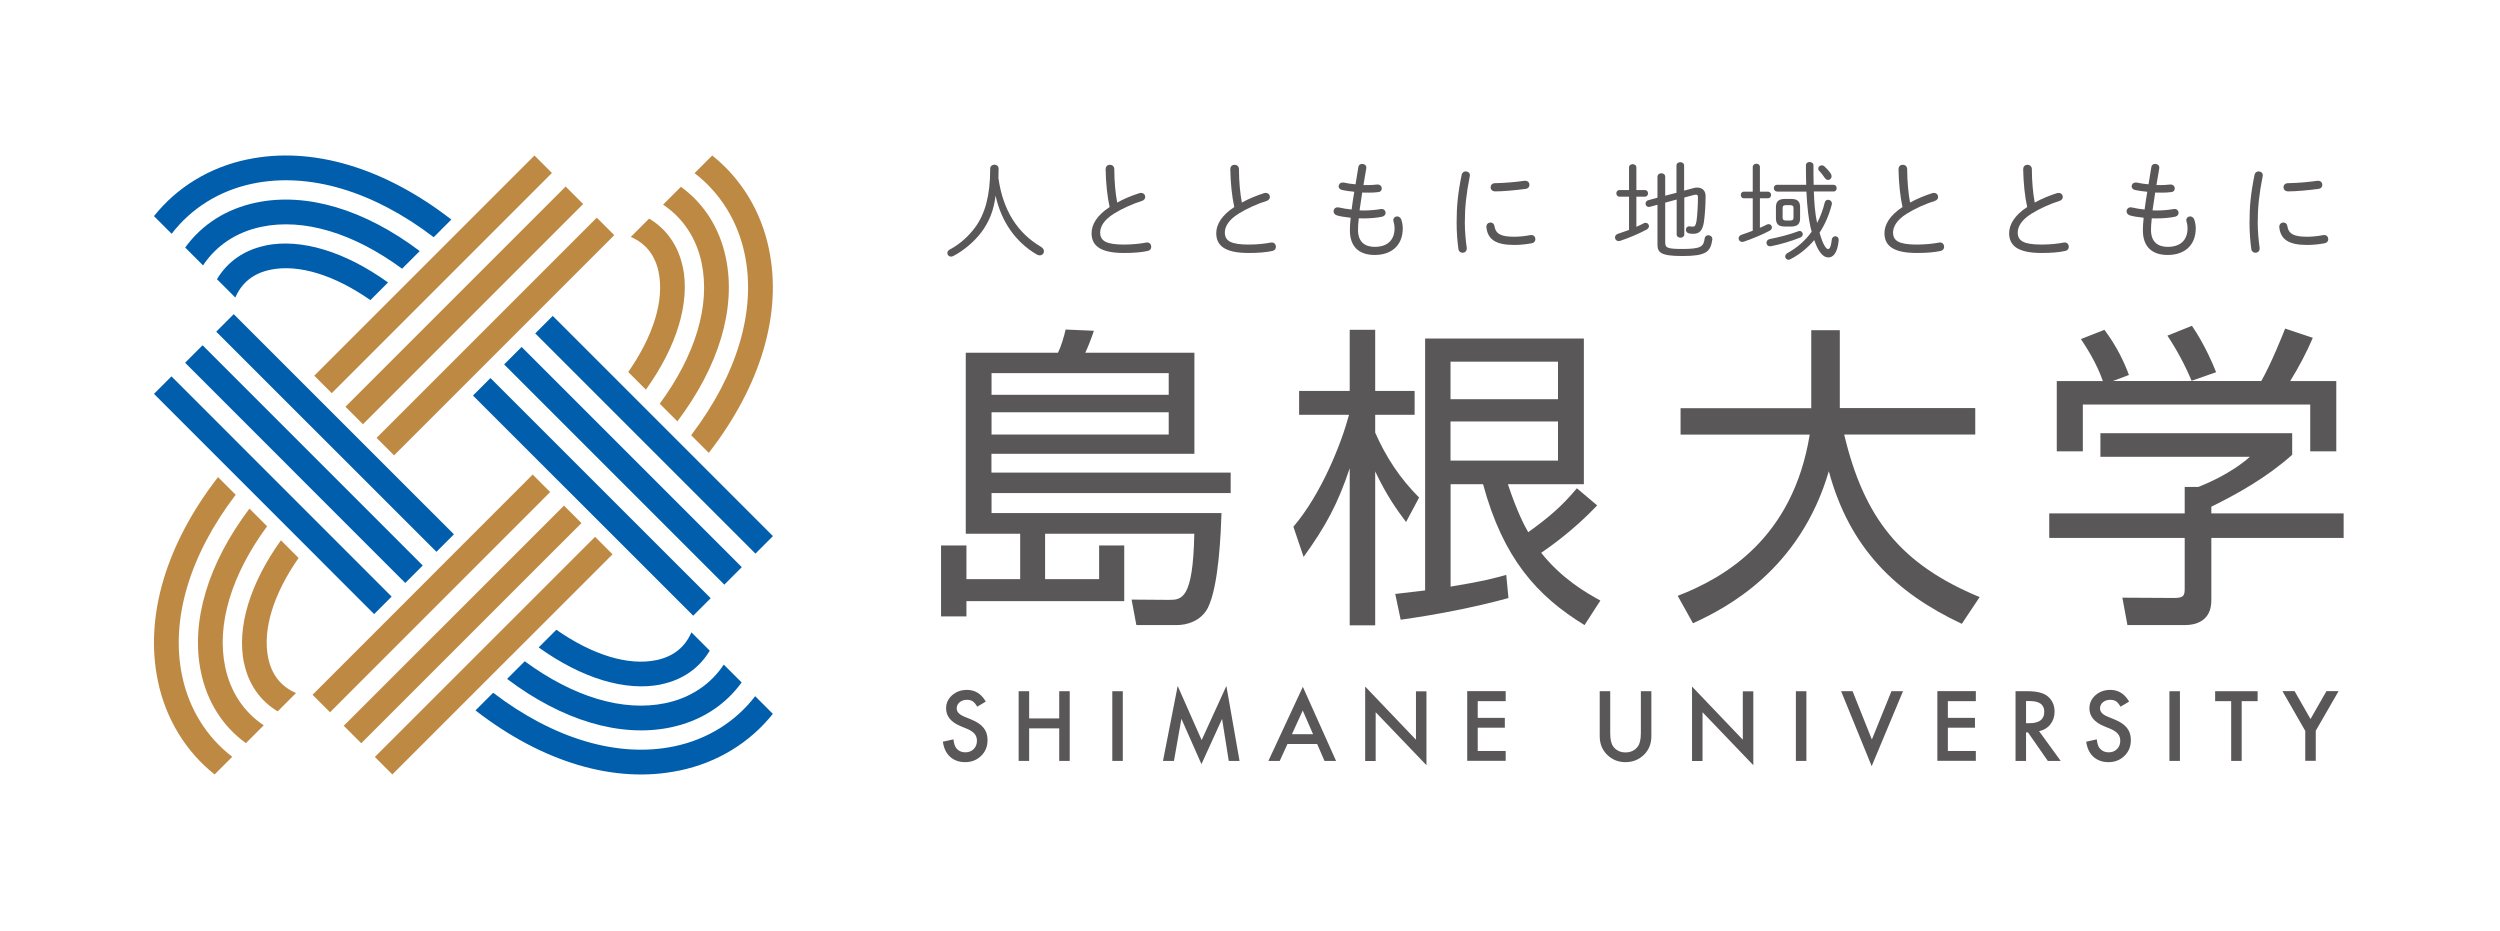 <?xml version="1.0" encoding="UTF-8"?>
<svg id="_レイヤー_2" data-name="レイヤー 2" xmlns="http://www.w3.org/2000/svg" viewBox="0 0 261.89 97.48">
  <defs>
    <style>
      .cls-1 {
        fill: none;
      }

      .cls-2 {
        fill: #005ead;
      }

      .cls-3 {
        fill: #be8a43;
      }

      .cls-4 {
        fill: #595757;
      }
    </style>
  </defs>
  <g id="_レイヤー_2-2" data-name="レイヤー 2">
    <g>
      <rect class="cls-1" width="261.89" height="97.48"/>
      <rect class="cls-1" x="16.22" y="16.18" width="229.39" height="64.99"/>
      <g>
        <g>
          <path class="cls-4" d="M102.8,24.33c-.74,.99-1.83,1.91-2.94,2.49-.08,.04-.16,.06-.24,.06-.22,0-.38-.18-.38-.37,0-.14,.08-.28,.27-.38,1-.53,1.92-1.34,2.62-2.28,1.06-1.43,1.6-3.35,1.6-6.18,0-.28,.23-.42,.44-.42,.22,0,.44,.14,.44,.43,0,.38-.01,.68-.02,.97,.48,3.42,2.02,5.77,4.45,7.2,.22,.14,.32,.3,.32,.47,0,.23-.18,.43-.44,.43-.1,0-.21-.03-.33-.1-2.23-1.32-3.7-3.45-4.3-6.16-.17,1.48-.65,2.73-1.5,3.86Z"/>
          <path class="cls-4" d="M115.83,17.69c0-.28,.21-.43,.44-.43s.46,.16,.46,.47c0,1.28,.12,2.5,.3,3.49,.74-.41,1.58-.75,2.34-.99,.06-.02,.11-.02,.17-.02,.26,0,.43,.2,.43,.42,0,.17-.1,.34-.35,.42-.94,.29-2.08,.8-2.94,1.34-1.04,.65-1.43,1.36-1.43,1.96,0,.88,.61,1.27,2.51,1.27,.87,0,1.77-.1,2.3-.21,.04-.01,.08-.01,.12-.01,.26,0,.42,.22,.42,.45,0,.19-.1,.37-.34,.43-.64,.15-1.49,.22-2.51,.22-2.5,0-3.4-.77-3.4-2.08,0-.89,.57-1.88,1.89-2.73-.25-1.13-.39-2.49-.42-3.98Z"/>
          <path class="cls-4" d="M128.89,17.69c0-.28,.21-.43,.44-.43s.46,.16,.46,.47c0,1.28,.12,2.5,.3,3.49,.74-.41,1.58-.75,2.34-.99,.06-.02,.11-.02,.17-.02,.26,0,.43,.2,.43,.42,0,.17-.1,.34-.35,.42-.94,.29-2.08,.8-2.94,1.34-1.04,.65-1.43,1.36-1.43,1.96,0,.88,.61,1.27,2.51,1.27,.87,0,1.77-.1,2.3-.21,.04-.01,.08-.01,.12-.01,.26,0,.42,.22,.42,.45,0,.19-.1,.37-.34,.43-.64,.15-1.49,.22-2.51,.22-2.5,0-3.4-.77-3.4-2.08,0-.89,.57-1.88,1.89-2.73-.25-1.13-.39-2.49-.42-3.98Z"/>
          <path class="cls-4" d="M142.83,19.39h.37c.37,0,.72-.02,1.06-.06h.06c.28,0,.43,.2,.43,.42,0,.17-.11,.35-.35,.37-.34,.05-.67,.06-1.05,.06-.22,0-.44,0-.65-.01-.1,.62-.19,1.25-.28,1.87,.15,.01,.29,.01,.45,.01,.61,0,1.27-.06,1.77-.15,.03-.01,.07-.01,.09-.01,.26,0,.42,.2,.42,.4,0,.17-.11,.35-.36,.41-.5,.11-1.26,.18-1.92,.18-.18,0-.36,0-.53-.01-.06,.53-.08,.92-.08,1.22,0,1.28,.75,1.77,1.75,1.77,1.27,0,2.08-.65,2.08-1.96,0-.25-.06-.53-.11-.7-.02-.06-.02-.1-.02-.16,0-.22,.19-.37,.39-.37,.17,0,.34,.09,.43,.3,.09,.24,.17,.61,.17,.92,0,1.92-1.29,2.82-2.94,2.82s-2.6-.87-2.6-2.58c0-.35,.02-.78,.08-1.32-.56-.06-1.05-.13-1.42-.24-.26-.07-.37-.26-.37-.44,0-.2,.15-.41,.43-.41,.06,0,.11,.01,.17,.02,.33,.08,.78,.16,1.29,.21,.08-.62,.17-1.24,.28-1.86-.52-.05-.96-.11-1.29-.19-.24-.06-.35-.22-.35-.39,0-.19,.16-.39,.44-.39,.04,0,.09,0,.13,.01,.3,.07,.71,.14,1.2,.18l.3-1.83c.03-.21,.21-.31,.4-.31,.21,0,.43,.14,.43,.37v.07l-.3,1.77Z"/>
          <path class="cls-4" d="M153.56,17.96c.21,0,.42,.14,.42,.39,0,.03,0,.07-.01,.1-.38,1.91-.52,3.31-.52,4.89,0,.81,.09,1.87,.2,2.62v.08c0,.28-.21,.44-.44,.44-.19,0-.39-.12-.43-.38-.11-.72-.19-1.82-.19-2.76,0-1.67,.12-3.05,.53-5.04,.05-.24,.26-.35,.44-.35Zm5.06,6.84c.51,0,1.12-.06,1.69-.17,.03-.01,.08-.01,.11-.01,.27,0,.42,.21,.42,.44,0,.18-.11,.37-.36,.42-.64,.12-1.25,.18-1.87,.18-1.95,0-2.77-.61-2.9-1.85v-.06c0-.28,.21-.44,.43-.44,.19,0,.37,.11,.41,.36,.13,.86,.72,1.13,2.08,1.13Zm1.16-5.86c.29,0,.44,.21,.44,.43,0,.19-.12,.38-.42,.42-1.05,.14-2.34,.26-3.15,.26-.34,0-.5-.21-.5-.43s.16-.43,.47-.43c1.05-.02,2.09-.11,3.07-.25h.08Z"/>
          <path class="cls-4" d="M171.42,23.76c.27-.11,.52-.24,.73-.35,.08-.05,.16-.07,.24-.07,.2,0,.35,.17,.35,.35,0,.12-.08,.27-.25,.36-.81,.44-1.92,.9-2.77,1.18-.06,.02-.11,.02-.17,.02-.22,0-.37-.18-.37-.37,0-.17,.1-.33,.34-.4,.34-.11,.73-.25,1.13-.39v-3.49h-1c-.21,0-.33-.17-.33-.35,0-.17,.11-.34,.33-.34h1v-2.36c0-.24,.19-.35,.39-.35,.19,0,.38,.11,.38,.35v2.36h.89c.22,0,.33,.17,.33,.34,0,.18-.1,.35-.33,.35h-.89v3.16Zm4.2-3.57v-2.85c0-.24,.2-.35,.41-.35,.19,0,.39,.11,.39,.35v2.63l.96-.26c.15-.05,.29-.06,.42-.06,.55,0,.87,.35,.87,.88,0,.97-.07,1.98-.17,2.69-.14,.98-.52,1.27-1.1,1.27-.16,0-.26-.01-.43-.03-.25-.04-.36-.22-.36-.4s.12-.35,.34-.35c.03,0,.08,.01,.11,.01,.12,.01,.19,.02,.3,.02,.17,0,.29-.11,.37-.65,.08-.6,.14-1.59,.14-2.41,0-.2-.05-.29-.21-.29-.06,0-.12,.01-.21,.03l-1.01,.27v3.87c0,.22-.2,.34-.39,.34-.2,0-.41-.11-.41-.34v-3.66l-1.2,.33v4.11c0,.61,.15,.74,1.79,.74,1.97,0,2.22-.25,2.34-1.07,.03-.26,.21-.37,.39-.37,.2,0,.42,.15,.42,.4,0,.02-.01,.06-.01,.08-.18,1.29-.69,1.7-3.14,1.7-2.28,0-2.6-.38-2.6-1.21v-4.16l-.78,.21s-.09,.02-.12,.02c-.22,0-.35-.17-.35-.34,0-.16,.1-.33,.33-.38l.92-.25v-2.18c0-.26,.2-.38,.42-.38,.19,0,.39,.12,.39,.37v1.98l1.2-.31Z"/>
          <path class="cls-4" d="M184.35,23.87c.26-.11,.5-.22,.7-.33,.08-.04,.16-.06,.23-.06,.2,0,.34,.16,.34,.34,0,.12-.07,.26-.24,.35-.78,.42-1.91,.88-2.72,1.15-.06,.02-.11,.02-.16,.02-.22,0-.37-.18-.37-.37,0-.16,.1-.31,.34-.39,.33-.11,.73-.25,1.14-.41v-3.4h-.94c-.21,0-.31-.17-.31-.35,0-.17,.1-.34,.31-.34h.94v-2.59c0-.22,.19-.34,.38-.34,.18,0,.37,.11,.37,.34v2.59h.84c.21,0,.33,.17,.33,.34,0,.18-.11,.35-.33,.35h-.84v3.09Zm4.17,.32c.19,0,.33,.17,.33,.34,0,.14-.07,.27-.26,.35-.84,.35-2.07,.72-3.06,.91-.03,.01-.08,.01-.11,.01-.24,0-.37-.18-.37-.37,0-.17,.11-.35,.36-.39,.95-.19,2.1-.48,2.99-.82,.05-.02,.09-.02,.12-.02Zm-2.37-4.13c-.21,0-.33-.18-.33-.35,0-.18,.11-.35,.33-.35h3.06c-.02-.63-.03-1.3-.03-2.05,0-.22,.19-.34,.38-.34,.2,0,.41,.11,.41,.35,0,.73,0,1.42,.02,2.04h2.08c.22,0,.33,.17,.33,.35,0,.17-.1,.35-.33,.35h-2.06c.04,1.1,.11,2.22,.34,3.3,.34-.64,.61-1.35,.8-2.14,.04-.2,.2-.29,.36-.29,.19,0,.39,.15,.39,.38,0,.03,0,.07-.01,.11-.29,1.14-.73,2.11-1.28,2.96,.37,1.32,.71,1.71,.88,1.71,.15,0,.31-.16,.4-.97,.02-.25,.2-.37,.37-.37,.18,0,.35,.12,.35,.38v.07c-.12,1.25-.55,1.77-1.08,1.77s-1.03-.52-1.48-1.82c-.71,.84-1.55,1.52-2.49,2-.08,.05-.15,.06-.21,.06-.2,0-.34-.16-.34-.34,0-.12,.07-.26,.22-.35,1.01-.56,1.88-1.3,2.55-2.25-.04-.15-.08-.3-.12-.47-.2-.87-.35-2.09-.43-3.73h-3.08Zm.82,3.67c-.61,0-.93-.21-.93-.86v-1.17c0-.57,.26-.86,.93-.86h.67c.68,0,.93,.28,.93,.86v1.17c0,.57-.26,.86-.93,.86h-.67Zm.54-.63c.23,0,.37-.04,.37-.3v-1.01c0-.21-.09-.3-.37-.3h-.4c-.28,0-.37,.09-.37,.3v1.01c0,.21,.09,.3,.37,.3h.4Zm4.26-4.93c.07,.1,.1,.2,.1,.29,0,.22-.17,.39-.36,.39-.12,0-.25-.07-.35-.21-.15-.21-.36-.51-.58-.73-.08-.08-.11-.17-.11-.25,0-.18,.17-.34,.37-.34,.09,0,.19,.03,.28,.11,.19,.17,.46,.46,.65,.73Z"/>
          <path class="cls-4" d="M198.89,17.69c0-.28,.21-.43,.44-.43s.46,.16,.46,.47c0,1.28,.12,2.5,.3,3.49,.74-.41,1.58-.75,2.34-.99,.06-.02,.11-.02,.17-.02,.26,0,.43,.2,.43,.42,0,.17-.1,.34-.35,.42-.94,.29-2.08,.8-2.94,1.34-1.04,.65-1.43,1.36-1.43,1.96,0,.88,.61,1.27,2.51,1.27,.87,0,1.77-.1,2.3-.21,.04-.01,.08-.01,.12-.01,.26,0,.42,.22,.42,.45,0,.19-.1,.37-.34,.43-.64,.15-1.49,.22-2.51,.22-2.5,0-3.4-.77-3.4-2.08,0-.89,.57-1.88,1.89-2.73-.25-1.13-.39-2.49-.42-3.98Z"/>
          <path class="cls-4" d="M211.95,17.69c0-.28,.21-.43,.44-.43s.46,.16,.46,.47c0,1.28,.12,2.5,.3,3.49,.74-.41,1.58-.75,2.34-.99,.06-.02,.11-.02,.17-.02,.26,0,.43,.2,.43,.42,0,.17-.1,.34-.35,.42-.94,.29-2.08,.8-2.94,1.34-1.04,.65-1.43,1.36-1.43,1.96,0,.88,.61,1.27,2.51,1.27,.87,0,1.77-.1,2.3-.21,.04-.01,.08-.01,.12-.01,.26,0,.42,.22,.42,.45,0,.19-.1,.37-.34,.43-.64,.15-1.49,.22-2.51,.22-2.5,0-3.4-.77-3.4-2.08,0-.89,.57-1.88,1.89-2.73-.25-1.13-.39-2.49-.42-3.98Z"/>
          <path class="cls-4" d="M225.9,19.39h.37c.37,0,.72-.02,1.06-.06h.06c.28,0,.43,.2,.43,.42,0,.17-.11,.35-.35,.37-.34,.05-.67,.06-1.05,.06-.22,0-.44,0-.65-.01-.1,.62-.19,1.25-.28,1.87,.15,.01,.29,.01,.45,.01,.61,0,1.27-.06,1.77-.15,.03-.01,.07-.01,.09-.01,.26,0,.42,.2,.42,.4,0,.17-.11,.35-.36,.41-.5,.11-1.26,.18-1.92,.18-.18,0-.36,0-.53-.01-.06,.53-.08,.92-.08,1.22,0,1.28,.75,1.77,1.75,1.77,1.27,0,2.08-.65,2.08-1.96,0-.25-.06-.53-.11-.7-.02-.06-.02-.1-.02-.16,0-.22,.19-.37,.39-.37,.17,0,.34,.09,.43,.3,.09,.24,.17,.61,.17,.92,0,1.92-1.29,2.82-2.94,2.82s-2.6-.87-2.6-2.58c0-.35,.02-.78,.08-1.32-.56-.06-1.05-.13-1.42-.24-.26-.07-.37-.26-.37-.44,0-.2,.15-.41,.43-.41,.06,0,.11,.01,.17,.02,.33,.08,.78,.16,1.29,.21,.08-.62,.17-1.24,.28-1.86-.52-.05-.96-.11-1.29-.19-.24-.06-.35-.22-.35-.39,0-.19,.16-.39,.44-.39,.04,0,.09,0,.13,.01,.3,.07,.71,.14,1.2,.18l.3-1.83c.03-.21,.21-.31,.4-.31,.21,0,.43,.14,.43,.37v.07l-.3,1.77Z"/>
          <path class="cls-4" d="M236.62,17.96c.21,0,.42,.14,.42,.39,0,.03,0,.07-.01,.1-.38,1.91-.52,3.31-.52,4.89,0,.81,.09,1.87,.2,2.62v.08c0,.28-.21,.44-.44,.44-.19,0-.39-.12-.43-.38-.11-.72-.19-1.82-.19-2.76,0-1.67,.12-3.05,.53-5.04,.05-.24,.26-.35,.44-.35Zm5.06,6.84c.51,0,1.12-.06,1.69-.17,.03-.01,.08-.01,.11-.01,.27,0,.42,.21,.42,.44,0,.18-.11,.37-.36,.42-.64,.12-1.25,.18-1.87,.18-1.95,0-2.77-.61-2.9-1.85v-.06c0-.28,.21-.44,.43-.44,.19,0,.37,.11,.41,.36,.13,.86,.72,1.13,2.08,1.13Zm1.16-5.86c.29,0,.44,.21,.44,.43,0,.19-.12,.38-.42,.42-1.05,.14-2.34,.26-3.15,.26-.34,0-.5-.21-.5-.43s.16-.43,.47-.43c1.05-.02,2.09-.11,3.07-.25h.08Z"/>
        </g>
        <g>
          <path class="cls-4" d="M128.93,51.65h-25.06v2.1h24.09c-.07,2-.27,7.6-1.43,9.93-.73,1.4-2.23,1.8-3.23,1.8h-4.26l-.5-2.67,3.87,.03c1.37,0,2.57,0,2.7-6.93h-15.63v4.76h5.66v-3.53h2.63v5.83h-16.53v1.6h-2.66v-7.43h2.66v3.53h5.63v-4.76h-5.7v-18.96h9.66c.33-.67,.63-1.67,.8-2.43l2.96,.13c-.23,.73-.63,1.73-.9,2.3h11.43v10.59h-21.26v1.97h25.06v2.13Zm-6.5-12.56h-18.56v2.27h18.56v-2.27Zm0,4.1h-18.56v2.33h18.56v-2.33Z"/>
          <path class="cls-4" d="M147.29,54.68c-1-1.33-2.03-2.77-3.23-5.3v16.13h-2.67v-16.46c-1.23,3.7-2.5,6.06-4.83,9.29l-1.07-3.16c2.93-3.43,5.03-8.73,5.83-11.73h-5.23v-2.5h5.3v-6.4h2.67v6.4h4.13v2.5h-4.13v1.87c1.13,2.57,2.6,4.8,4.6,6.8l-1.37,2.57Zm20.02-1.73c-2.53,2.67-5.13,4.46-5.86,4.96,2.17,2.73,4.73,4.2,6.2,5l-1.66,2.57c-4.97-3.03-8.53-7-10.63-14.76h-3.4v10.73c3.53-.57,4.76-.93,5.83-1.23l.23,2.43c-3.66,1-7.7,1.77-11.29,2.27l-.57-2.7c.63-.07,.87-.1,3.13-.37v-26.39h16.63v15.26h-7.96c1,3,1.77,4.4,2.13,5.03,2.23-1.6,3.53-2.73,5.1-4.6l2.13,1.8Zm-4.1-15.06h-11.26v3.93h11.26v-3.93Zm0,6.26h-11.26v4.1h11.26v-4.1Z"/>
          <path class="cls-4" d="M189.77,34.59h2.96v8.16h14.19v2.77h-13.73c2.07,8.73,5.9,13.59,14.19,17.03l-1.87,2.8c-6.93-3.26-11.76-7.93-13.93-15.99-3.03,10.36-10.73,14.33-14.23,15.93l-1.6-2.87c4.96-1.93,12.06-6.03,13.83-16.89h-13.53v-2.77h13.69v-8.16Z"/>
          <path class="cls-4" d="M240.11,47.65c-2.66,2.37-5.7,4.07-8.46,5.43v.7h13.86v2.57h-13.86v6.56c0,2.2-1.73,2.57-2.73,2.57h-6.06l-.53-2.87,5.43,.03c1.03,0,1.1-.27,1.1-1.03v-5.26h-14.19v-2.57h14.19v-2.77h1.43c.77-.3,3.43-1.4,5.4-3.16h-15.66v-2.47h20.09v2.27Zm-3.23-7.73c1.03-1.8,2.23-4.8,2.5-5.5l2.9,.97c-.67,1.57-1.5,3.13-2.37,4.53h4.83v7.36h-2.73v-4.9h-23.82v4.9h-2.73v-7.36h4.83c-.67-1.93-1.77-3.6-2.3-4.4l2.46-.97c1.33,1.77,2.1,3.46,2.57,4.73l-1.67,.63h15.53Zm-7.3-.03c-.6-1.47-1.53-3.23-2.53-4.73l2.57-1.03c1.37,2,2.3,4.26,2.53,4.86l-2.57,.9Z"/>
        </g>
        <g>
          <path class="cls-4" d="M103.26,73.5l-.89,.53c-.17-.29-.33-.48-.48-.57-.16-.1-.36-.15-.61-.15-.3,0-.56,.09-.76,.26-.2,.17-.3,.39-.3,.64,0,.36,.26,.64,.79,.86l.73,.3c.59,.24,1.02,.53,1.3,.88,.28,.35,.41,.77,.41,1.27,0,.67-.22,1.23-.67,1.66-.45,.44-1.01,.66-1.68,.66-.63,0-1.16-.19-1.57-.56-.41-.37-.66-.9-.76-1.58l1.11-.25c.05,.43,.14,.72,.27,.89,.23,.31,.56,.47,.99,.47,.34,0,.63-.11,.86-.34,.23-.23,.34-.52,.34-.87,0-.14-.02-.27-.06-.39-.04-.12-.1-.23-.18-.33s-.19-.19-.32-.28c-.13-.09-.29-.17-.47-.25l-.7-.29c-1-.42-1.5-1.04-1.5-1.85,0-.55,.21-1.01,.63-1.38,.42-.37,.94-.56,1.56-.56,.84,0,1.5,.41,1.97,1.23Z"/>
          <path class="cls-4" d="M107.81,75.26h3.15v-2.85h1.1v7.3h-1.1v-3.41h-3.15v3.41h-1.1v-7.3h1.1v2.85Z"/>
          <path class="cls-4" d="M117.62,72.41v7.3h-1.1v-7.3h1.1Z"/>
          <path class="cls-4" d="M121.83,79.71l1.54-7.85,2.51,5.67,2.59-5.67,1.38,7.85h-1.13l-.7-4.4-2.16,4.74-2.1-4.75-.78,4.41h-1.14Z"/>
          <path class="cls-4" d="M138,77.94h-3.13l-.81,1.77h-1.19l3.61-7.76,3.48,7.76h-1.21l-.77-1.77Zm-.45-1.03l-1.08-2.48-1.13,2.48h2.22Z"/>
          <path class="cls-4" d="M143.01,79.71v-7.79l5.32,5.57v-5.07h1.1v7.74l-5.32-5.55v5.11h-1.1Z"/>
          <path class="cls-4" d="M157.73,73.45h-2.93v1.75h2.84v1.03h-2.84v2.44h2.93v1.03h-4.03v-7.3h4.03v1.04Z"/>
          <path class="cls-4" d="M168.68,72.41v4.4c0,.63,.1,1.09,.31,1.38,.3,.42,.74,.63,1.29,.63s.99-.21,1.3-.63c.2-.28,.31-.74,.31-1.38v-4.4h1.1v4.7c0,.77-.24,1.4-.72,1.9-.54,.55-1.2,.83-1.99,.83s-1.44-.28-1.98-.83c-.48-.5-.72-1.13-.72-1.9v-4.7h1.1Z"/>
          <path class="cls-4" d="M177.25,79.71v-7.79l5.32,5.57v-5.07h1.1v7.74l-5.32-5.55v5.11h-1.1Z"/>
          <path class="cls-4" d="M189.23,72.41v7.3h-1.1v-7.3h1.1Z"/>
          <path class="cls-4" d="M194.07,72.41l2.02,5.06,2.05-5.06h1.21l-3.28,7.85-3.2-7.85h1.2Z"/>
          <path class="cls-4" d="M206.98,73.45h-2.93v1.75h2.84v1.03h-2.84v2.44h2.93v1.03h-4.03v-7.3h4.03v1.04Z"/>
          <path class="cls-4" d="M213.61,76.6l2.26,3.11h-1.35l-2.08-2.99h-.2v2.99h-1.1v-7.3h1.29c.96,0,1.66,.18,2.09,.54,.47,.4,.71,.94,.71,1.6,0,.52-.15,.96-.44,1.33s-.69,.61-1.17,.71Zm-1.37-.84h.35c1.04,0,1.56-.4,1.56-1.2,0-.75-.51-1.12-1.52-1.12h-.39v2.32Z"/>
          <path class="cls-4" d="M223.03,73.5l-.89,.53c-.17-.29-.33-.48-.48-.57-.16-.1-.36-.15-.61-.15-.3,0-.56,.09-.76,.26-.2,.17-.3,.39-.3,.64,0,.36,.26,.64,.79,.86l.73,.3c.59,.24,1.02,.53,1.3,.88,.28,.35,.41,.77,.41,1.27,0,.67-.22,1.23-.67,1.66-.45,.44-1.01,.66-1.68,.66-.63,0-1.16-.19-1.57-.56-.41-.37-.66-.9-.76-1.58l1.11-.25c.05,.43,.14,.72,.27,.89,.23,.31,.56,.47,.99,.47,.34,0,.63-.11,.86-.34,.23-.23,.34-.52,.34-.87,0-.14-.02-.27-.06-.39-.04-.12-.1-.23-.18-.33s-.19-.19-.32-.28c-.13-.09-.29-.17-.47-.25l-.7-.29c-1-.42-1.5-1.04-1.5-1.85,0-.55,.21-1.01,.63-1.38,.42-.37,.94-.56,1.56-.56,.84,0,1.5,.41,1.97,1.23Z"/>
          <path class="cls-4" d="M228.36,72.41v7.3h-1.1v-7.3h1.1Z"/>
          <path class="cls-4" d="M234.83,73.45v6.26h-1.1v-6.26h-1.68v-1.04h4.45v1.04h-1.67Z"/>
          <path class="cls-4" d="M241.48,76.55l-2.38-4.15h1.27l1.67,2.92,1.67-2.92h1.27l-2.39,4.15v3.15h-1.1v-3.15Z"/>
        </g>
        <g>
          <g>
            <path class="cls-2" d="M27.79,25.73c-2.22,.46-3.98,1.7-5.06,3.52l1.92,1.92c.67-1.56,1.9-2.54,3.66-2.91,2.98-.62,6.72,.55,10.49,3.18l1.85-1.85c-4.5-3.23-9.11-4.65-12.87-3.87Z"/>
            <path class="cls-2" d="M25.91,16.7c-3.98,.83-7.38,2.93-9.78,5.94l1.85,1.85c2.05-2.67,4.99-4.52,8.47-5.25,5.93-1.24,12.67,.79,18.98,5.61l1.85-1.85c-7-5.43-14.6-7.72-21.35-6.3Z"/>
            <path class="cls-2" d="M26.85,21.22c-3.13,.65-5.7,2.29-7.45,4.71l1.87,1.87c1.38-2.08,3.49-3.49,6.11-4.04,4.46-.93,9.67,.66,14.74,4.39l1.85-1.85c-5.77-4.35-11.84-6.18-17.12-5.08Z"/>
            <rect class="cls-2" x="60.7" y="35.75" width="2.59" height="32.62" transform="translate(-18.65 59.09) rotate(-45.01)"/>
            <rect class="cls-2" x="67.22" y="29.23" width="2.59" height="32.62" transform="translate(-12.13 61.79) rotate(-45)"/>
            <rect class="cls-2" x="63.96" y="32.49" width="2.59" height="32.62" transform="translate(-15.39 60.43) rotate(-45)"/>
            <rect class="cls-2" x="33.8" y="29.05" width="2.59" height="32.62" transform="translate(-21.79 38.11) rotate(-45.01)"/>
            <rect class="cls-2" x="27.28" y="35.57" width="2.59" height="32.62" transform="translate(-28.31 35.39) rotate(-44.99)"/>
            <rect class="cls-2" x="30.54" y="32.31" width="2.59" height="32.62" transform="translate(-25.05 36.74) rotate(-44.99)"/>
            <path class="cls-2" d="M69.29,71.68c2.22-.46,3.98-1.7,5.06-3.52l-1.92-1.92c-.67,1.56-1.9,2.54-3.66,2.91-2.98,.62-6.72-.55-10.49-3.18l-1.85,1.85c4.5,3.23,9.11,4.65,12.87,3.87Z"/>
            <path class="cls-2" d="M71.18,80.72c3.98-.83,7.38-2.93,9.78-5.94l-1.85-1.85c-2.05,2.67-4.99,4.52-8.47,5.25-5.93,1.24-12.67-.8-18.98-5.61l-1.85,1.85c7,5.43,14.6,7.72,21.35,6.3Z"/>
            <path class="cls-2" d="M70.24,76.2c3.13-.65,5.7-2.29,7.45-4.71l-1.87-1.87c-1.38,2.08-3.49,3.49-6.11,4.04-4.46,.93-9.67-.66-14.74-4.39l-1.85,1.85c5.77,4.35,11.84,6.18,17.12,5.08Z"/>
          </g>
          <g>
            <rect class="cls-3" x="35.59" y="33.96" width="32.62" height="2.59" transform="translate(-9.73 47.02) rotate(-45)"/>
            <rect class="cls-3" x="29.06" y="27.44" width="32.62" height="2.59" transform="translate(-7.03 40.5) rotate(-45)"/>
            <rect class="cls-3" x="32.33" y="30.7" width="32.62" height="2.59" transform="translate(-8.38 43.76) rotate(-45)"/>
            <path class="cls-3" d="M25.57,69.46c.46,2.22,1.7,3.98,3.52,5.06l1.92-1.92c-1.56-.67-2.54-1.9-2.91-3.66-.62-2.98,.55-6.72,3.18-10.49l-1.85-1.85c-3.23,4.5-4.65,9.11-3.87,12.87Z"/>
            <path class="cls-3" d="M16.54,71.35c.83,3.98,2.93,7.38,5.94,9.78l1.85-1.85c-2.67-2.05-4.52-4.99-5.25-8.47-1.24-5.93,.8-12.67,5.61-18.98l-1.85-1.85c-5.43,7-7.72,14.6-6.3,21.35Z"/>
            <path class="cls-3" d="M21.05,70.4c.65,3.13,2.29,5.7,4.71,7.45l1.87-1.87c-2.08-1.38-3.49-3.49-4.04-6.11-.93-4.46,.66-9.67,4.39-14.74l-1.85-1.85c-4.35,5.77-6.18,11.84-5.08,17.12Z"/>
            <rect class="cls-3" x="28.88" y="60.86" width="32.62" height="2.59" transform="translate(-30.72 50.18) rotate(-45.01)"/>
            <rect class="cls-3" x="35.41" y="67.39" width="32.62" height="2.59" transform="translate(-33.42 56.67) rotate(-44.99)"/>
            <rect class="cls-3" x="32.15" y="64.12" width="32.62" height="2.59" transform="translate(-32.06 53.41) rotate(-44.99)"/>
            <path class="cls-3" d="M71.52,27.96c-.46-2.22-1.7-3.98-3.52-5.06l-1.92,1.92c1.56,.67,2.54,1.9,2.91,3.66,.62,2.98-.55,6.72-3.18,10.49l1.85,1.85c3.23-4.5,4.65-9.11,3.87-12.87Z"/>
            <path class="cls-3" d="M80.55,26.07c-.83-3.98-2.93-7.38-5.94-9.78l-1.85,1.85c2.67,2.05,4.52,4.99,5.25,8.47,1.24,5.93-.8,12.67-5.61,18.98l1.85,1.85c5.43-7,7.72-14.6,6.3-21.35Z"/>
            <path class="cls-3" d="M76.04,27.02c-.65-3.13-2.29-5.7-4.71-7.45l-1.87,1.87c2.08,1.38,3.49,3.49,4.04,6.11,.93,4.46-.66,9.67-4.39,14.74l1.85,1.85c4.35-5.77,6.18-11.84,5.08-17.12Z"/>
          </g>
        </g>
      </g>
    </g>
  </g>
</svg>